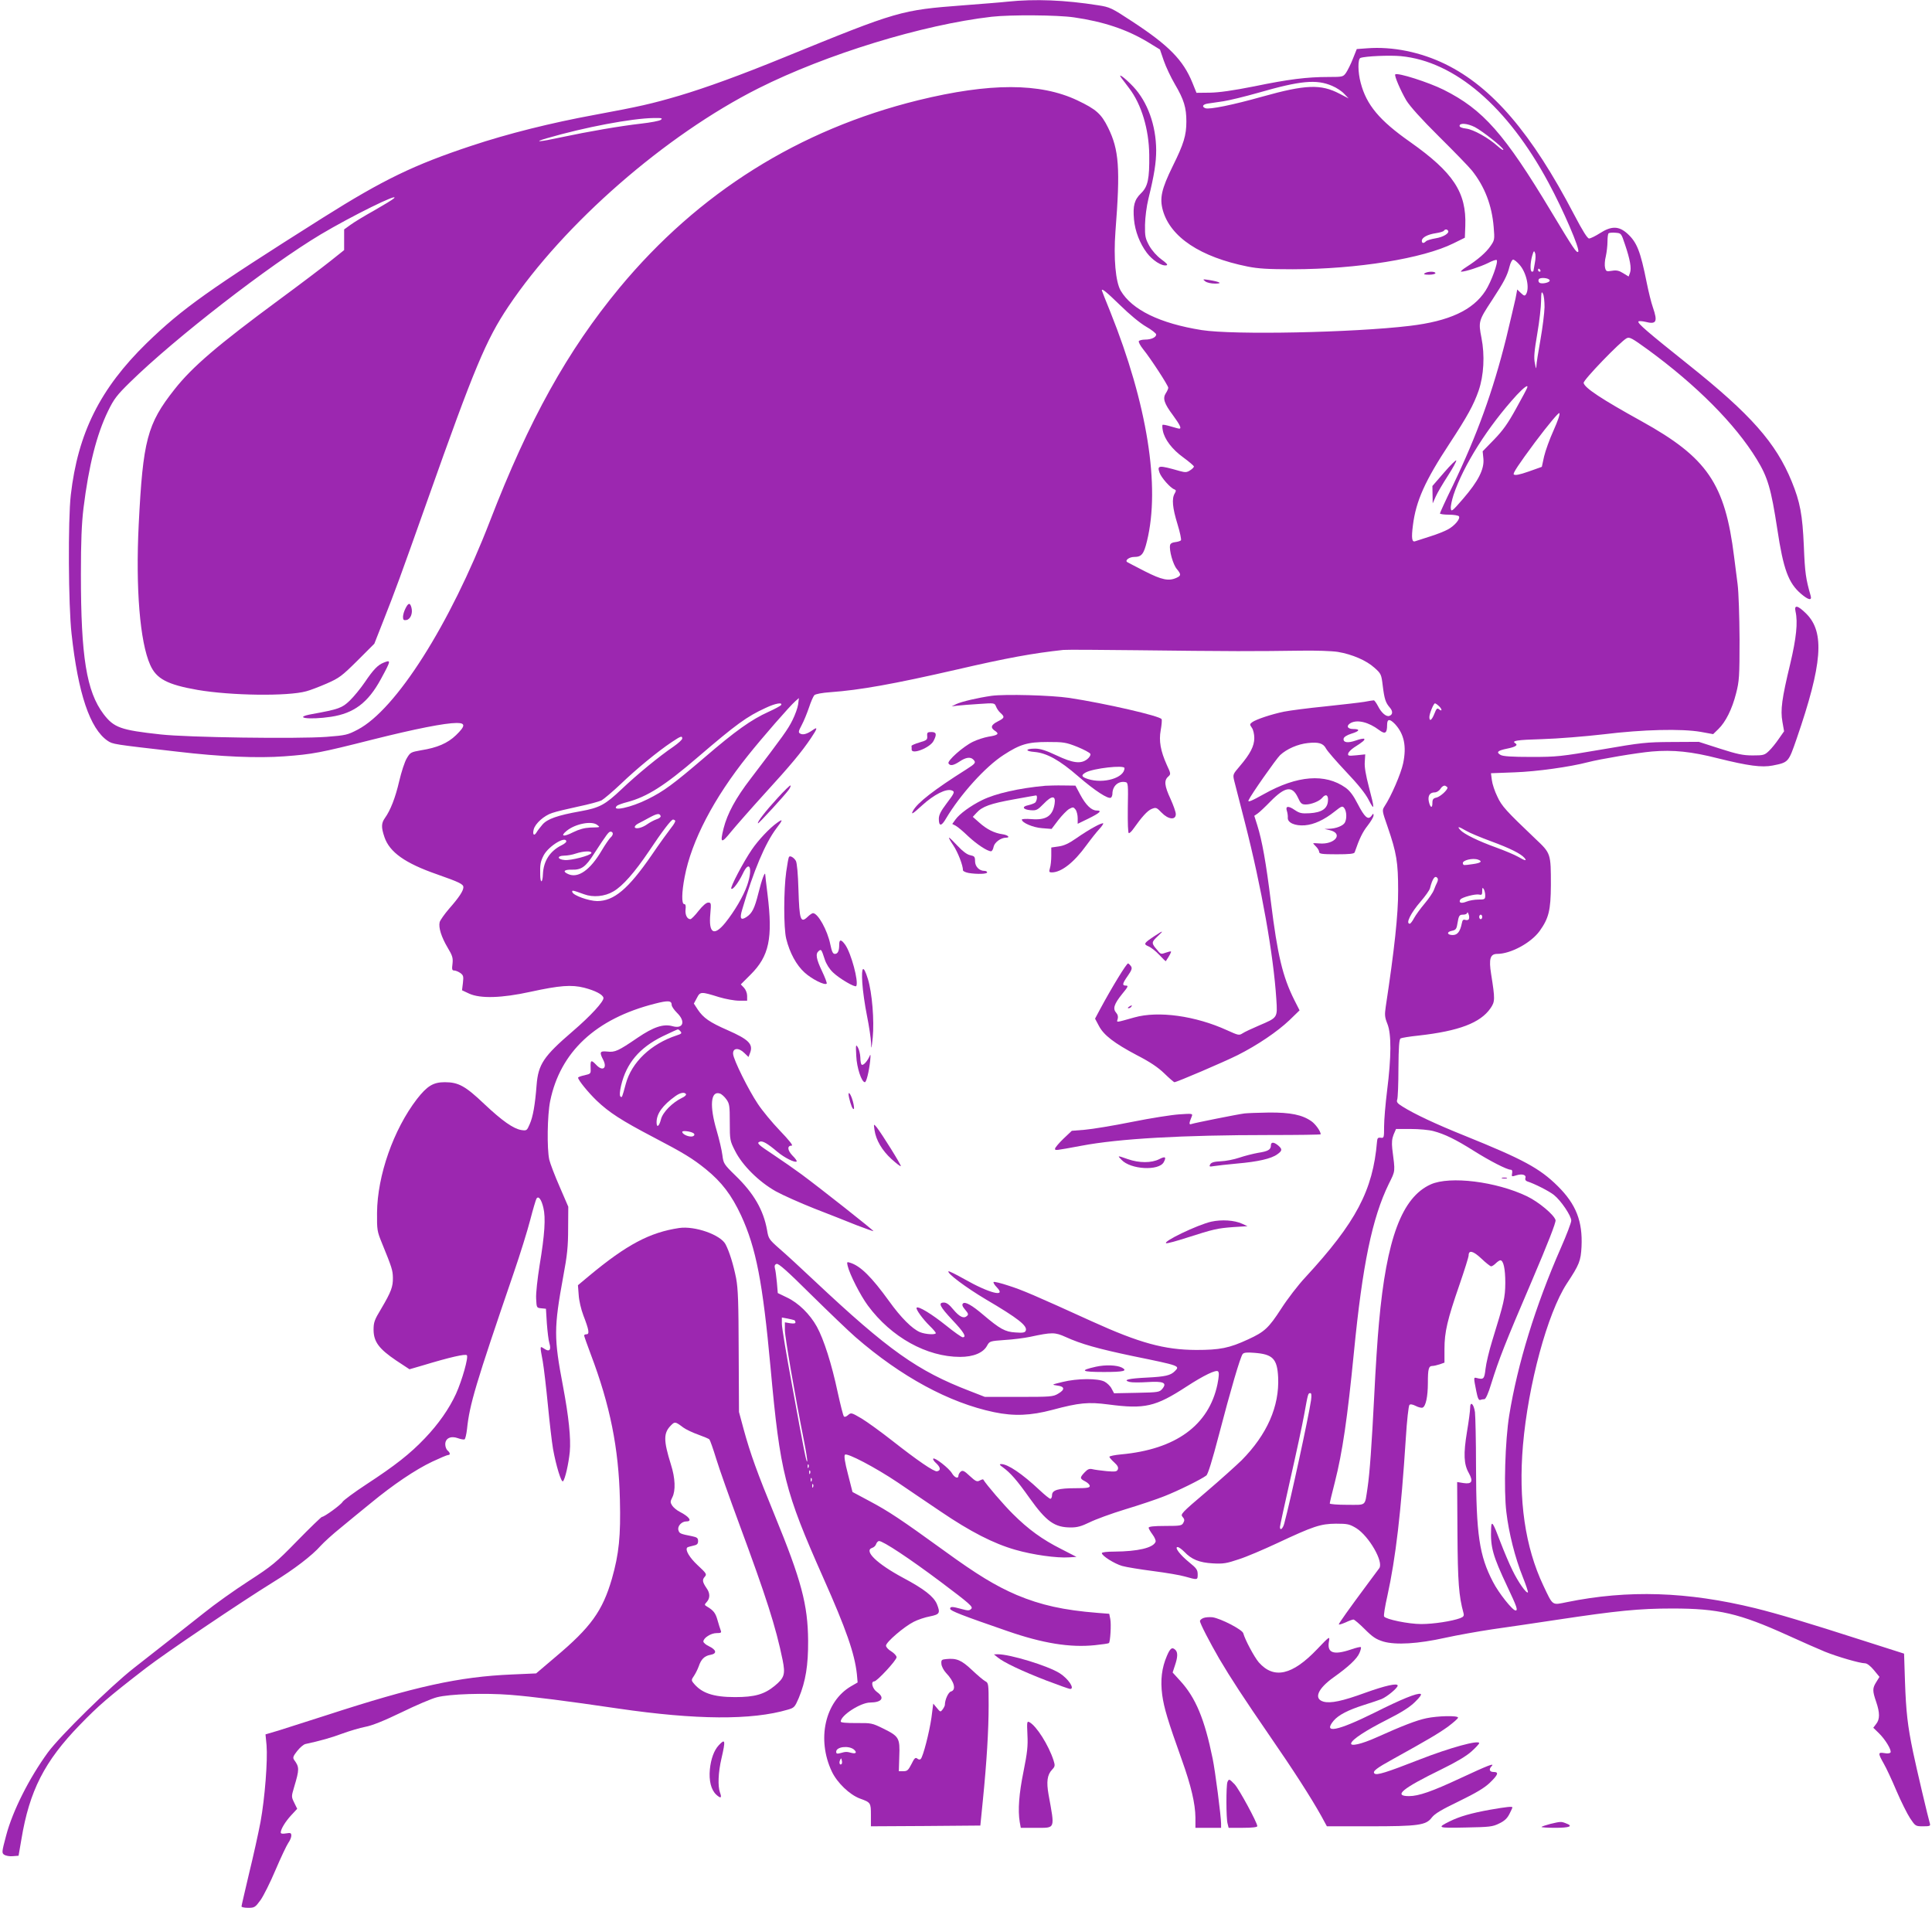 <?xml version="1.0" standalone="no"?>
<!DOCTYPE svg PUBLIC "-//W3C//DTD SVG 20010904//EN"
 "http://www.w3.org/TR/2001/REC-SVG-20010904/DTD/svg10.dtd">
<svg version="1.0" xmlns="http://www.w3.org/2000/svg"
 width="1280pt" height="1264pt" viewBox="0 0 1280 1264"
 preserveAspectRatio="xMidYMid meet">
<g transform="translate(0,1264) scale(0.1,-0.1)"
fill="#9c27b0" stroke="none">
<path d="M6675 12629 c-44 -5 -174 -15 -290 -24 -419 -32 -432 -36 -1190 -345
-286 -117 -517 -201 -695 -254 -184 -54 -264 -72 -555 -126 -295 -54 -582
-126 -822 -206 -380 -126 -583 -224 -983 -476 -759 -479 -932 -602 -1169 -832
-308 -301 -455 -596 -502 -1006 -19 -166 -16 -733 5 -918 43 -396 122 -630
239 -710 35 -23 33 -23 462 -72 287 -34 533 -44 708 -31 190 14 237 23 585
111 283 71 480 110 558 110 59 0 58 -20 -5 -81 -55 -53 -124 -83 -232 -100
-67 -12 -71 -14 -94 -53 -14 -23 -36 -91 -50 -151 -26 -112 -58 -193 -95 -245
-24 -34 -25 -61 -3 -126 34 -100 136 -173 349 -247 148 -52 174 -65 174 -85 0
-24 -28 -67 -94 -142 -31 -36 -59 -76 -63 -89 -9 -36 11 -99 53 -170 32 -53
36 -68 32 -106 -5 -37 -3 -45 11 -45 9 0 27 -7 40 -16 21 -15 23 -22 18 -66
l-6 -49 47 -22 c74 -34 216 -30 407 12 193 42 271 48 355 27 73 -19 124 -45
128 -67 4 -23 -85 -120 -204 -222 -193 -166 -228 -218 -239 -357 -10 -130 -24
-210 -46 -259 -18 -42 -20 -43 -55 -38 -53 9 -126 60 -246 173 -125 119 -171
144 -261 144 -77 0 -117 -25 -185 -112 -155 -202 -262 -506 -264 -753 -1 -114
1 -124 32 -200 67 -164 72 -181 73 -230 1 -60 -11 -93 -77 -205 -46 -76 -51
-91 -51 -142 1 -78 36 -125 150 -202 l88 -58 86 25 c185 56 284 78 294 68 12
-12 -31 -165 -72 -256 -45 -98 -116 -200 -206 -294 -98 -103 -196 -180 -387
-305 -81 -53 -152 -106 -158 -116 -10 -19 -121 -100 -137 -100 -4 0 -78 -71
-163 -158 -144 -148 -167 -166 -324 -268 -93 -60 -225 -154 -293 -209 -69 -55
-173 -137 -232 -183 -58 -46 -164 -129 -236 -185 -153 -120 -488 -449 -568
-558 -123 -169 -233 -386 -276 -549 -29 -109 -30 -116 -14 -128 10 -7 36 -12
57 -10 l39 3 19 110 c53 320 153 516 386 756 124 128 187 183 437 376 132 102
632 439 847 572 134 82 256 175 313 240 22 24 80 77 130 117 49 41 140 115
200 164 149 123 297 223 409 276 51 24 98 44 105 44 16 0 14 15 -4 30 -8 7
-15 25 -15 41 0 40 37 58 85 40 19 -7 39 -10 43 -7 5 3 12 33 16 67 17 164 56
295 310 1037 42 122 91 280 109 350 18 70 37 133 41 140 13 22 33 -4 46 -60
16 -66 9 -177 -25 -381 -14 -88 -25 -185 -23 -220 3 -61 3 -62 34 -65 l31 -3
6 -97 c4 -53 11 -113 17 -132 13 -44 0 -59 -34 -36 -30 19 -30 24 -10 -84 8
-47 23 -177 34 -290 11 -113 26 -244 34 -290 20 -111 55 -225 66 -214 14 14
37 115 45 195 8 90 -7 233 -45 435 -61 321 -61 384 2 729 26 138 32 197 32
315 l1 145 -57 132 c-32 73 -63 154 -69 180 -16 73 -13 295 6 388 67 327 303
546 693 645 89 23 112 21 112 -8 0 -10 16 -33 35 -52 59 -57 42 -109 -29 -89
-61 17 -126 -5 -231 -76 -129 -88 -150 -98 -202 -92 -49 5 -53 -4 -27 -54 29
-56 -3 -80 -46 -34 -33 35 -39 32 -37 -17 2 -42 2 -42 -40 -52 -24 -5 -43 -12
-43 -16 0 -16 67 -98 123 -152 83 -79 165 -132 375 -242 201 -105 260 -141
348 -212 106 -86 171 -172 234 -307 99 -215 143 -440 195 -1007 64 -702 94
-818 350 -1395 151 -339 207 -500 222 -636 l5 -56 -45 -26 c-171 -101 -227
-350 -126 -564 35 -74 118 -154 186 -179 72 -26 73 -28 73 -110 l0 -74 363 2
362 3 17 170 c25 250 38 461 38 627 0 141 -1 148 -22 159 -12 6 -52 40 -89 75
-69 65 -101 79 -170 72 -31 -3 -34 -6 -32 -32 1 -16 15 -43 31 -60 55 -57 69
-113 32 -123 -17 -5 -40 -54 -40 -89 0 -5 -7 -19 -15 -30 -14 -18 -15 -18 -38
10 l-24 29 -12 -94 c-14 -96 -55 -257 -71 -273 -6 -6 -15 -4 -23 3 -12 9 -19
3 -38 -36 -21 -41 -28 -48 -54 -48 l-30 0 3 98 c5 122 -2 133 -105 184 -75 37
-80 38 -180 37 -69 0 -103 3 -103 10 0 41 132 126 195 126 79 1 99 32 45 70
-30 21 -43 70 -18 70 18 0 148 140 148 160 0 10 -16 27 -35 39 -19 11 -35 28
-35 38 0 23 120 126 184 158 27 14 75 30 108 36 64 13 69 22 45 82 -22 50 -84
99 -223 173 -175 94 -264 180 -205 199 11 3 23 15 26 26 4 10 12 19 19 19 27
0 201 -115 409 -271 193 -145 215 -165 202 -178 -13 -13 -21 -13 -62 -2 -65
18 -78 18 -78 2 0 -13 79 -44 378 -147 236 -82 416 -111 581 -94 49 5 90 11
93 14 9 9 16 124 9 159 l-7 35 -77 6 c-225 18 -375 51 -537 119 -139 60 -260
133 -480 293 -286 207 -367 261 -493 328 l-114 61 -30 118 c-21 80 -27 122
-20 129 14 14 201 -84 350 -184 67 -46 195 -132 285 -193 196 -133 350 -212
494 -253 114 -33 275 -56 357 -50 l48 3 -103 53 c-123 62 -216 129 -319 232
-58 57 -175 193 -196 228 -1 2 -12 -1 -23 -7 -18 -10 -27 -6 -66 30 -37 35
-47 39 -60 29 -8 -7 -15 -19 -15 -26 0 -24 -25 -15 -43 15 -19 33 -114 107
-124 97 -4 -4 5 -18 21 -32 28 -27 30 -47 4 -52 -20 -4 -133 74 -297 203 -74
58 -165 124 -203 147 -67 39 -69 40 -89 23 -12 -11 -23 -15 -28 -9 -5 5 -23
77 -41 159 -40 189 -92 351 -138 435 -46 83 -122 158 -199 194 l-60 29 -6 71
c-4 39 -9 81 -13 93 -4 16 -1 25 11 29 12 5 70 -46 228 -203 117 -115 249
-242 295 -282 303 -263 621 -435 917 -497 133 -28 244 -23 387 15 179 48 239
53 370 36 243 -32 313 -16 520 119 114 74 195 113 208 100 8 -8 6 -33 -4 -85
-57 -272 -276 -432 -639 -465 -42 -4 -77 -11 -77 -16 0 -4 14 -21 32 -37 22
-20 29 -33 24 -46 -6 -15 -15 -17 -74 -12 -37 4 -79 9 -94 13 -21 5 -32 0 -52
-21 -33 -35 -33 -41 4 -60 17 -9 30 -22 30 -30 0 -12 -18 -15 -94 -15 -114 0
-156 -12 -156 -46 0 -13 -5 -24 -11 -24 -6 0 -38 26 -72 58 -115 108 -210 172
-254 172 -14 -1 -11 -6 12 -22 50 -37 91 -83 176 -203 112 -157 166 -195 274
-195 43 0 70 8 124 34 38 19 144 58 236 86 93 28 209 67 259 87 87 34 242 110
278 137 11 8 39 99 83 267 78 299 142 518 158 538 8 10 29 12 77 8 122 -9 152
-39 158 -162 9 -192 -73 -379 -242 -550 -34 -33 -139 -128 -234 -209 -165
-140 -173 -149 -157 -166 13 -15 14 -23 5 -39 -10 -19 -19 -21 -120 -21 -77 0
-110 -4 -110 -12 0 -6 12 -26 26 -45 14 -19 23 -40 20 -48 -15 -40 -118 -64
-273 -65 -48 0 -83 -4 -83 -10 0 -18 83 -70 134 -85 28 -8 121 -23 206 -34 85
-11 180 -27 210 -36 85 -24 85 -24 85 14 0 30 -8 41 -55 79 -62 50 -101 102
-78 102 8 0 27 -14 44 -31 48 -51 100 -72 189 -77 70 -4 92 0 172 27 51 16
165 65 255 107 239 112 286 128 389 129 78 0 90 -3 135 -30 84 -53 182 -223
152 -265 -7 -10 -41 -55 -75 -101 -127 -171 -193 -264 -193 -271 0 -4 19 2 43
12 23 11 47 20 54 20 6 0 40 -29 75 -64 53 -53 75 -67 123 -82 83 -24 230 -15
410 25 77 17 217 42 310 56 94 13 289 42 435 64 392 59 540 74 760 74 306 0
443 -32 765 -178 94 -43 204 -91 245 -108 84 -34 233 -77 266 -77 13 0 36 -17
59 -45 l37 -45 -21 -34 c-26 -41 -26 -58 -1 -131 25 -73 25 -116 0 -147 l-19
-25 35 -34 c44 -42 88 -115 79 -130 -5 -6 -20 -8 -41 -4 -42 7 -43 0 -4 -69
17 -29 55 -111 85 -182 30 -70 71 -152 90 -181 35 -52 36 -53 86 -53 43 0 50
2 45 18 -12 40 -89 366 -111 472 -37 177 -47 270 -54 469 l-6 185 -260 83
c-395 127 -577 181 -726 218 -449 110 -843 123 -1249 40 -99 -20 -90 -27 -155
110 -121 256 -166 567 -135 930 35 403 162 873 290 1070 84 127 93 151 98 245
8 168 -36 281 -157 401 -120 119 -230 178 -616 334 -194 78 -334 144 -412 193
-36 22 -42 31 -36 47 4 11 8 105 8 208 1 141 5 191 14 197 7 4 61 13 120 19
267 30 409 84 476 181 30 44 31 58 4 227 -16 100 -6 133 40 133 89 0 223 72
281 151 61 85 74 138 75 304 0 211 0 211 -103 308 -193 184 -223 216 -252 280
-17 34 -33 83 -36 108 l-6 46 158 6 c144 5 366 36 484 67 81 21 323 62 424 71
141 12 261 0 441 -46 198 -49 287 -61 359 -47 106 21 105 21 159 177 171 496
187 705 65 828 -57 57 -83 63 -72 15 16 -71 5 -176 -35 -345 -56 -232 -66
-307 -52 -385 l11 -63 -35 -50 c-19 -28 -48 -64 -65 -80 -29 -28 -37 -30 -108
-30 -63 0 -102 8 -217 45 l-140 45 -180 -1 c-168 -1 -199 -4 -465 -50 -268
-46 -296 -49 -465 -49 -130 0 -186 4 -203 13 -31 18 -21 29 43 42 55 11 74 23
55 35 -28 17 6 23 178 28 103 3 286 18 407 32 261 32 515 38 643 16 l82 -15
34 33 c49 47 92 134 118 237 21 82 23 111 23 359 -1 154 -6 311 -13 365 -7 52
-17 133 -23 180 -60 486 -178 658 -613 899 -264 146 -378 221 -384 254 -4 18
243 274 285 296 19 10 35 1 140 -75 323 -236 579 -493 722 -727 73 -119 95
-195 136 -462 40 -267 74 -358 157 -429 49 -42 74 -47 64 -13 -32 112 -38 151
-45 327 -9 210 -25 294 -80 429 -105 257 -271 445 -686 776 -273 218 -337 273
-330 285 3 4 23 3 45 -2 74 -19 84 -1 51 95 -11 31 -29 104 -41 164 -42 210
-65 268 -129 326 -56 50 -105 51 -181 2 -30 -19 -62 -35 -72 -35 -11 0 -42 49
-99 158 -282 540 -543 845 -853 997 -164 80 -349 118 -519 105 l-68 -5 -26
-65 c-14 -36 -35 -77 -45 -92 -19 -27 -22 -28 -116 -28 -144 0 -264 -15 -492
-62 -141 -28 -233 -41 -294 -42 l-89 -1 -27 67 c-61 150 -156 247 -399 406
-137 90 -148 95 -225 107 -222 35 -418 43 -601 24z m440 -104 c195 -28 351
-80 490 -164 l80 -49 25 -73 c14 -41 47 -111 74 -157 60 -102 76 -155 76 -247
0 -91 -17 -148 -90 -295 -75 -153 -88 -212 -66 -293 50 -178 248 -310 562
-373 70 -14 135 -18 299 -18 428 1 862 71 1065 172 l75 37 3 79 c8 221 -79
353 -365 555 -204 143 -290 246 -328 392 -19 69 -20 158 -2 165 31 12 195 19
268 12 357 -34 707 -334 978 -838 98 -181 211 -444 197 -458 -11 -10 -32 22
-177 263 -312 520 -453 679 -714 810 -100 50 -307 116 -321 102 -8 -7 35 -107
73 -172 24 -39 98 -122 217 -240 100 -99 198 -200 218 -225 85 -107 132 -230
144 -374 7 -83 6 -87 -21 -126 -30 -44 -85 -91 -160 -139 -27 -17 -42 -31 -34
-31 28 0 123 31 177 57 28 15 55 24 58 20 12 -12 -36 -144 -74 -203 -83 -129
-241 -202 -502 -233 -375 -45 -1168 -61 -1378 -28 -277 44 -462 134 -537 261
-34 58 -48 216 -35 391 33 421 24 542 -49 690 -45 91 -79 121 -203 180 -247
117 -580 117 -1054 1 -791 -195 -1456 -612 -1979 -1242 -345 -417 -600 -875
-860 -1549 -264 -683 -621 -1246 -875 -1379 -67 -35 -78 -38 -208 -48 -194
-14 -919 -4 -1097 16 -267 29 -310 45 -379 135 -113 150 -150 379 -150 926 0
220 5 336 17 437 35 283 87 489 163 645 39 80 58 105 147 192 297 291 919 773
1262 978 205 122 527 281 485 239 -8 -8 -67 -44 -130 -80 -63 -35 -134 -78
-157 -95 l-43 -31 0 -69 0 -68 -89 -71 c-49 -39 -203 -156 -343 -259 -404
-298 -575 -444 -692 -593 -181 -229 -209 -337 -237 -895 -21 -423 8 -778 76
-930 41 -93 114 -131 314 -166 222 -38 597 -43 720 -9 24 6 84 29 135 51 84
37 100 49 204 152 l112 112 59 150 c82 208 107 276 295 806 308 870 386 1057
534 1278 369 550 1041 1136 1657 1446 448 225 1085 421 1545 474 124 14 435
12 545 -4z m1711 -454 c29 -12 65 -36 80 -53 l29 -30 -60 31 c-124 65 -225 61
-511 -19 -195 -55 -352 -87 -378 -77 -26 10 -18 26 17 31 17 3 64 9 102 15 39
6 142 31 230 56 281 81 387 91 491 46z m-4448 -225 c-9 -7 -68 -18 -130 -25
-140 -16 -349 -52 -532 -91 -142 -31 -190 -34 -93 -6 250 73 563 132 707 134
55 1 62 -1 48 -12z m5393 -48 c52 -27 189 -136 189 -150 0 -6 -17 5 -38 24
-61 55 -160 110 -208 116 -28 3 -44 10 -44 18 0 21 51 17 101 -8z m-177 -687
c10 -16 -32 -42 -83 -50 -29 -5 -57 -13 -64 -20 -15 -15 -27 -14 -27 4 0 21
38 42 93 50 26 4 50 11 53 16 7 11 21 12 28 0z m1172 -91 c34 -100 44 -158 33
-188 l-9 -24 -36 22 c-27 17 -44 21 -74 16 -37 -6 -40 -4 -46 20 -4 15 -2 49
5 76 6 27 11 71 11 97 0 26 3 51 7 55 4 4 25 6 46 4 38 -3 38 -3 63 -78z
m-597 -121 c-4 -24 -8 -47 -9 -51 0 -5 -4 -8 -10 -8 -13 0 -13 55 1 105 10 34
13 37 19 19 5 -11 4 -40 -1 -65z m-101 -14 c45 -51 68 -155 42 -195 -8 -12
-13 -11 -34 9 l-24 23 -11 -59 c-7 -32 -35 -150 -62 -263 -88 -353 -193 -643
-354 -978 -47 -96 -85 -179 -85 -184 0 -4 27 -8 59 -8 33 0 63 -5 67 -11 10
-16 -27 -61 -72 -86 -21 -12 -76 -34 -122 -48 -45 -14 -88 -28 -96 -31 -22 -8
-26 21 -15 106 20 160 79 293 243 542 118 180 159 255 192 349 35 102 42 235
19 351 -21 107 -19 114 70 249 79 121 101 162 116 223 6 25 17 46 24 46 7 0
27 -16 43 -35z m137 -35 c3 -5 1 -10 -4 -10 -6 0 -11 5 -11 10 0 6 2 10 4 10
3 0 8 -4 11 -10z m62 -67 c5 -15 -56 -28 -69 -15 -6 6 -7 15 -3 22 9 14 67 9
72 -7z m-2846 -165 c62 -61 132 -119 172 -142 37 -21 67 -45 67 -52 0 -19 -33
-34 -74 -34 -19 0 -38 -5 -41 -10 -3 -6 9 -29 28 -53 49 -60 167 -241 167
-256 0 -6 -7 -23 -16 -36 -22 -34 -12 -67 47 -146 46 -63 59 -89 42 -89 -5 0
-30 7 -57 15 -27 8 -51 13 -54 10 -2 -2 -2 -19 2 -38 11 -57 61 -124 136 -178
38 -28 70 -55 70 -60 0 -5 -11 -16 -25 -25 -21 -14 -32 -15 -68 -5 -140 40
-152 39 -135 -10 11 -33 73 -103 98 -111 12 -5 13 -9 3 -27 -21 -34 -15 -96
18 -203 17 -55 27 -104 23 -108 -5 -5 -22 -10 -39 -12 -19 -2 -31 -9 -33 -20
-7 -34 20 -129 44 -157 30 -36 30 -45 -1 -59 -52 -24 -98 -14 -210 43 -59 30
-112 58 -117 61 -17 11 14 34 46 34 49 0 64 18 85 105 89 362 2 908 -243 1519
-31 76 -56 140 -56 142 0 15 29 -9 121 -98z m2812 -13 c-1 -39 -13 -136 -27
-215 -14 -79 -27 -158 -27 -175 -1 -23 -3 -19 -10 18 -8 38 -4 80 16 197 14
81 25 179 25 216 1 58 3 66 12 49 7 -11 11 -52 11 -90z m-115 -534 c-1 -5 -34
-67 -73 -137 -55 -100 -87 -145 -146 -206 l-76 -78 5 -50 c6 -69 -34 -148
-135 -265 -71 -82 -78 -88 -81 -64 -2 15 7 55 18 90 66 197 228 453 419 662
48 51 78 73 69 48z m175 -282 c-26 -57 -54 -135 -63 -173 l-15 -69 -87 -31
c-63 -22 -91 -27 -99 -19 -7 7 32 66 141 213 91 121 156 198 161 193 6 -6 -10
-51 -38 -114z m-2093 -1463 c124 0 308 1 410 3 107 2 214 -2 253 -8 96 -16
190 -57 243 -105 44 -39 46 -44 55 -119 11 -89 19 -113 47 -145 21 -24 20 -47
-3 -55 -20 -8 -53 20 -75 64 -11 21 -24 39 -28 39 -5 0 -33 -4 -63 -10 -30 -5
-145 -18 -257 -30 -111 -11 -235 -27 -275 -35 -83 -17 -185 -51 -211 -70 -17
-13 -17 -15 -2 -37 9 -12 16 -42 16 -68 0 -53 -27 -105 -96 -186 -46 -54 -47
-55 -37 -97 6 -23 38 -148 71 -277 110 -430 189 -875 208 -1170 8 -125 10
-121 -116 -175 -47 -20 -96 -43 -109 -52 -22 -14 -28 -12 -101 21 -210 96
-456 130 -615 85 -125 -35 -118 -35 -110 -10 4 15 1 29 -10 41 -24 27 -14 58
40 125 39 47 42 55 25 55 -27 0 -25 12 12 65 25 36 30 49 22 62 -6 9 -15 18
-20 20 -9 3 -108 -159 -186 -304 l-33 -62 25 -47 c32 -62 101 -115 252 -195
86 -44 141 -81 182 -121 33 -32 63 -58 67 -58 15 0 328 134 418 179 133 67
264 156 344 232 l67 65 -35 69 c-77 154 -111 295 -155 650 -32 258 -58 406
-91 510 l-19 60 22 15 c12 8 51 45 87 82 96 97 142 103 179 26 19 -42 26 -48
53 -48 36 0 89 21 108 43 24 30 43 21 39 -20 -4 -51 -41 -76 -121 -81 -54 -3
-67 0 -100 22 -42 29 -62 26 -51 -7 4 -12 7 -32 6 -44 -3 -34 48 -56 113 -51
61 5 128 36 197 91 48 38 52 39 65 22 15 -22 17 -69 3 -95 -11 -21 -59 -40
-104 -41 l-31 -1 34 -8 c95 -22 35 -98 -70 -88 -21 2 -39 2 -39 1 0 -2 9 -12
20 -23 11 -11 20 -27 20 -35 0 -12 19 -15 115 -15 84 0 117 3 120 13 32 93 53
135 86 177 21 27 39 57 39 67 0 15 -2 15 -14 -3 -22 -29 -45 -9 -91 80 -28 55
-52 87 -80 107 -135 96 -320 82 -541 -42 -84 -47 -109 -57 -102 -41 15 35 183
274 209 299 44 41 117 73 184 80 72 8 102 -2 120 -36 8 -16 68 -85 132 -153
80 -84 129 -145 151 -188 40 -78 40 -60 1 87 -20 77 -30 132 -27 165 l3 50
-58 -6 c-52 -5 -58 -4 -55 11 2 10 19 27 38 40 61 39 75 51 68 58 -3 3 -28 -1
-55 -11 -54 -19 -86 -14 -81 13 2 10 22 23 51 32 56 17 61 31 12 31 -39 0 -48
22 -16 40 45 24 119 5 187 -46 41 -31 54 -23 54 34 0 40 17 41 52 5 61 -66 78
-148 54 -261 -14 -67 -79 -218 -123 -284 -17 -27 -17 -29 20 -135 60 -174 70
-237 70 -423 1 -155 -25 -394 -82 -769 -8 -55 -7 -70 11 -115 27 -67 26 -219
-2 -441 -11 -88 -20 -195 -20 -238 0 -75 -1 -78 -22 -75 -19 2 -23 -2 -25 -27
-27 -321 -139 -534 -474 -897 -48 -51 -120 -145 -161 -209 -83 -128 -110 -153
-219 -203 -125 -58 -187 -70 -344 -70 -211 1 -375 46 -690 189 -378 172 -464
209 -553 237 -51 17 -96 28 -99 24 -4 -3 6 -20 22 -36 65 -68 -52 -38 -217 56
-55 31 -102 54 -104 51 -12 -12 115 -107 246 -185 216 -127 278 -176 266 -208
-5 -13 -18 -16 -69 -12 -68 4 -102 23 -213 117 -75 64 -120 89 -134 75 -8 -8
-4 -20 14 -41 22 -26 24 -32 11 -43 -21 -18 -49 -4 -90 45 -25 31 -44 45 -61
45 -41 0 -28 -26 56 -116 76 -80 96 -114 68 -114 -7 0 -57 35 -110 78 -95 76
-183 130 -195 118 -8 -8 39 -74 87 -121 22 -21 40 -43 40 -47 0 -13 -68 -9
-105 6 -52 22 -127 97 -205 206 -115 159 -189 233 -258 254 -21 7 -22 5 -16
-21 13 -56 85 -197 134 -263 155 -210 390 -340 611 -340 88 0 154 27 179 75
16 29 19 30 116 37 54 3 131 13 169 21 145 31 164 31 235 -1 103 -47 214 -78
447 -127 313 -64 312 -64 276 -100 -28 -28 -64 -36 -183 -42 -124 -6 -165 -16
-116 -29 16 -4 68 -4 116 -1 108 7 133 -4 102 -43 -20 -24 -25 -25 -170 -28
l-151 -3 -16 30 c-8 17 -30 38 -47 47 -44 23 -181 22 -278 -2 -74 -18 -75 -18
-35 -24 50 -6 52 -27 5 -54 -33 -20 -51 -21 -260 -21 l-225 0 -100 39 c-346
133 -538 269 -1030 731 -88 83 -192 179 -232 213 -68 60 -72 66 -81 122 -24
133 -87 243 -210 362 -77 75 -79 80 -86 135 -4 32 -21 105 -38 163 -48 162
-40 265 21 245 11 -3 31 -21 43 -38 21 -29 23 -43 23 -152 0 -118 1 -123 35
-190 48 -96 158 -205 270 -268 47 -26 162 -77 255 -114 94 -36 219 -86 279
-110 60 -23 111 -41 113 -40 3 4 -353 285 -476 376 -46 34 -128 91 -182 127
-109 72 -118 81 -95 90 18 7 50 -11 116 -67 46 -39 118 -75 128 -64 3 3 -9 21
-28 39 -34 36 -36 66 -4 66 10 0 -20 38 -78 98 -52 54 -118 134 -147 178 -63
94 -161 292 -164 331 -3 40 36 44 74 7 l28 -27 10 26 c23 59 -8 90 -149 152
-119 52 -160 81 -197 136 l-26 40 20 37 c22 43 27 43 146 6 43 -13 103 -24
133 -24 l54 0 0 32 c0 18 -9 41 -21 54 l-21 22 64 64 c124 123 149 241 113
533 -8 65 -15 124 -15 130 -1 26 -23 -32 -45 -121 -26 -104 -42 -135 -80 -160
-37 -24 -46 -10 -28 49 75 257 153 441 227 539 44 57 45 66 5 37 -50 -35 -126
-116 -168 -178 -56 -82 -145 -251 -136 -259 10 -10 48 41 76 99 45 97 68 36
29 -77 -25 -72 -84 -172 -145 -248 -75 -92 -111 -70 -99 59 6 71 6 75 -14 75
-13 0 -36 -20 -64 -55 -23 -30 -48 -55 -54 -55 -22 0 -36 30 -32 65 3 24 0 35
-9 35 -18 0 -17 77 3 180 45 238 193 522 420 805 95 119 277 328 314 360 l23
20 -5 -41 c-3 -23 -20 -70 -38 -106 -31 -62 -59 -101 -276 -386 -100 -130
-155 -232 -180 -330 -25 -100 -16 -104 50 -22 33 40 133 154 223 253 172 188
245 276 306 367 44 65 46 78 10 52 -37 -26 -65 -33 -82 -22 -13 7 -11 16 11
57 14 26 35 78 48 116 12 37 28 73 35 81 8 8 51 16 107 20 195 14 419 54 833
149 341 79 508 109 710 131 22 2 240 1 485 -2 245 -3 546 -6 670 -6z m-3025
-357 c-4 -6 -41 -26 -83 -45 -115 -52 -219 -126 -426 -304 -206 -176 -268
-222 -375 -275 -109 -55 -244 -84 -204 -44 5 5 37 17 69 25 131 35 246 107
468 298 252 216 324 269 449 326 63 30 114 39 102 19z m4357 -6 c22 -19 25
-41 3 -23 -13 11 -18 7 -32 -29 -17 -43 -33 -54 -33 -22 0 23 28 91 37 91 3 0
15 -7 25 -17z m-5012 -216 c0 -8 -26 -31 -57 -53 -96 -65 -243 -186 -345 -283
-109 -103 -145 -123 -273 -146 -152 -27 -219 -51 -251 -88 -16 -19 -34 -42
-40 -53 -16 -26 -27 -13 -18 21 10 39 69 92 123 109 25 9 102 27 171 42 68 14
138 33 155 41 16 9 74 58 128 109 103 99 244 215 337 277 60 40 70 44 70 24z
m5070 -326 c-1 -17 -48 -59 -72 -65 -23 -5 -28 -12 -28 -37 0 -38 -15 -30 -24
12 -7 37 7 59 39 59 13 0 30 10 39 25 10 15 22 22 31 19 8 -4 15 -9 15 -13z
m-5213 -188 c2 -6 -10 -16 -27 -21 -17 -6 -43 -20 -59 -31 -34 -25 -77 -36
-85 -23 -3 6 6 17 21 25 16 8 50 26 77 41 50 27 67 29 73 9z m96 -30 c4 -3 -8
-25 -26 -47 -18 -23 -77 -104 -130 -182 -155 -225 -250 -304 -361 -304 -56 1
-157 37 -164 59 -5 15 1 14 78 -14 59 -22 137 -15 194 19 62 36 140 125 236
267 90 135 147 209 159 209 4 0 11 -3 14 -7z m-517 -28 c22 -17 24 -16 -46
-18 -38 -2 -72 -11 -113 -31 -64 -33 -88 -27 -42 10 57 46 164 67 201 39z
m5757 -39 c23 -14 98 -45 166 -70 125 -46 197 -82 221 -110 18 -22 5 -20 -43
8 -23 13 -87 40 -142 60 -120 43 -216 90 -240 117 -24 26 -12 24 38 -5z
m-5653 -20 c0 -7 -7 -19 -16 -26 -8 -8 -34 -45 -57 -84 -77 -131 -157 -187
-223 -157 -38 17 -28 30 24 29 64 -2 92 18 148 106 88 135 97 146 110 146 8 0
14 -6 14 -14z m-308 -51 c0 -5 -14 -17 -31 -25 -77 -38 -120 -104 -124 -191
-2 -60 -17 -65 -18 -6 -2 70 2 90 24 132 34 61 146 129 149 90z m166 -77 c-6
-16 -134 -50 -177 -46 -49 4 -53 28 -4 29 21 0 56 6 78 14 52 17 108 19 103 3z
m5876 -44 c30 -11 16 -22 -36 -29 -64 -9 -62 -9 -66 4 -7 21 67 39 102 25z
m-269 -124 c3 -5 1 -17 -4 -27 -5 -10 -15 -32 -21 -49 -6 -17 -34 -58 -61 -90
-28 -33 -59 -76 -70 -96 -11 -21 -24 -38 -29 -38 -29 0 7 72 73 148 30 35 58
74 61 87 17 67 35 90 51 65z m315 -112 c0 -26 -3 -28 -45 -28 -25 0 -61 -6
-80 -14 -34 -14 -53 -7 -40 14 9 15 101 39 124 33 18 -4 21 -1 21 23 0 23 2
26 10 14 5 -8 10 -27 10 -42z m-108 -156 c-2 -7 -12 -10 -23 -7 -14 5 -20 0
-24 -22 -11 -55 -29 -78 -60 -78 -38 0 -43 21 -6 28 25 5 31 12 36 44 10 59
13 63 40 63 14 0 25 6 26 13 0 6 4 3 8 -8 5 -11 6 -26 3 -33z m88 13 c0 -8 -4
-15 -10 -15 -5 0 -10 7 -10 15 0 8 5 15 10 15 6 0 10 -7 10 -15z m-5311 -759
c10 -12 5 -16 -26 -26 -170 -56 -298 -177 -337 -321 -25 -92 -25 -94 -36 -83
-6 6 -4 33 5 72 35 148 121 250 275 326 52 25 98 46 101 46 4 0 12 -6 18 -14z
m36 -415 c3 -6 -9 -17 -27 -25 -65 -32 -127 -95 -139 -142 -12 -48 -29 -59
-29 -19 0 57 41 113 125 173 32 23 60 28 70 13z m4952 -245 c75 -20 147 -55
266 -130 108 -68 221 -126 246 -126 9 0 12 -8 9 -24 -4 -22 -3 -23 28 -13 39
12 68 3 60 -18 -3 -10 1 -18 12 -22 50 -16 146 -65 177 -90 46 -36 115 -138
115 -170 0 -13 -31 -95 -69 -181 -169 -385 -287 -770 -342 -1109 -27 -167 -37
-493 -19 -641 16 -138 58 -304 108 -428 22 -55 37 -101 35 -104 -10 -10 -64
67 -102 145 -22 44 -58 130 -81 190 -48 128 -59 145 -61 89 -5 -126 11 -181
107 -385 64 -135 72 -159 55 -159 -20 0 -113 117 -150 190 -90 173 -111 312
-112 763 0 172 -4 334 -7 361 -8 56 -32 76 -32 27 0 -17 -9 -88 -21 -158 -24
-146 -21 -214 12 -272 31 -56 21 -75 -34 -67 l-43 7 2 -338 c2 -325 9 -417 40
-530 5 -18 1 -25 -22 -34 -54 -20 -176 -39 -258 -39 -84 0 -234 31 -246 50 -4
6 6 68 22 138 55 251 90 549 122 1045 7 115 18 213 24 219 6 6 20 4 42 -7 17
-9 38 -14 45 -11 21 8 35 73 35 163 0 93 5 113 30 113 9 0 31 5 49 11 l31 11
0 91 c0 112 19 193 100 427 33 96 60 182 60 192 0 38 30 31 85 -21 29 -28 59
-51 64 -51 6 0 20 9 31 20 11 11 25 20 30 20 21 0 33 -57 33 -150 -1 -99 -8
-128 -87 -384 -20 -65 -40 -148 -44 -185 -8 -69 -12 -73 -62 -60 -17 4 -17 1
1 -89 9 -46 16 -61 27 -57 7 3 20 5 27 5 8 0 26 39 45 103 51 163 92 268 267
676 111 260 162 392 159 407 -9 35 -112 121 -189 158 -204 98 -511 136 -638
79 -191 -86 -293 -359 -343 -918 -9 -93 -23 -307 -31 -475 -17 -333 -30 -519
-45 -620 -19 -122 -4 -110 -135 -110 -63 0 -115 4 -115 9 0 5 15 69 34 142 50
197 83 422 126 859 57 582 121 890 231 1116 45 91 43 75 23 234 -4 40 -2 65 9
93 l16 37 98 0 c54 0 121 -6 150 -14z m-4904 -13 c15 -9 6 -23 -14 -23 -26 0
-59 17 -59 31 0 10 53 4 73 -8z m670 -1240 c4 -2 7 -9 7 -15 0 -7 -13 -8 -35
-5 l-35 6 0 -51 c0 -46 66 -430 126 -731 14 -70 24 -133 22 -139 -5 -13 -19
59 -103 518 -36 194 -65 370 -65 393 l0 42 38 -7 c20 -4 40 -9 45 -11z m3423
-530 c-16 -110 -135 -659 -177 -815 -9 -36 -29 -53 -29 -25 0 7 31 150 69 318
38 167 79 358 91 424 26 143 26 145 41 145 8 0 9 -15 5 -47z m-3329 -445 c-3
-8 -6 -5 -6 6 -1 11 2 17 5 13 3 -3 4 -12 1 -19z m10 -40 c-3 -8 -6 -5 -6 6
-1 11 2 17 5 13 3 -3 4 -12 1 -19z m10 -50 c-3 -8 -6 -5 -6 6 -1 11 2 17 5 13
3 -3 4 -12 1 -19z m10 -40 c-3 -8 -6 -5 -6 6 -1 11 2 17 5 13 3 -3 4 -12 1
-19z m270 -1739 c22 -19 15 -30 -14 -23 -33 9 -40 9 -75 -1 -22 -6 -28 -4 -28
9 0 33 82 43 117 15z m-81 -96 c-11 -11 -19 6 -11 24 8 17 8 17 12 0 3 -10 2
-21 -1 -24z"/>
<path d="M7430 12123 c8 -11 32 -42 52 -69 80 -105 130 -270 132 -439 2 -161
-9 -211 -54 -255 -45 -44 -55 -83 -47 -174 7 -78 39 -160 85 -221 38 -50 98
-89 129 -83 13 2 4 13 -33 40 -31 23 -61 57 -80 90 -26 48 -29 62 -28 138 1
50 10 122 23 175 38 155 51 237 51 320 -1 165 -57 320 -152 421 -56 59 -107
96 -78 57z"/>
<path d="M9440 10830 c-11 -7 -4 -10 28 -10 23 0 42 5 42 10 0 13 -50 13 -70
0z"/>
<path d="M7985 10776 c12 -9 39 -15 65 -15 53 0 33 12 -40 24 -42 6 -44 6 -25
-9z"/>
<path d="M2686 8608 c-9 -17 -16 -42 -16 -55 0 -20 5 -24 22 -21 27 4 44 44
34 82 -9 35 -21 33 -40 -6z"/>
<path d="M2540 8249 c-37 -15 -67 -46 -123 -129 -28 -41 -73 -96 -100 -122
-51 -49 -73 -57 -249 -89 -134 -24 -22 -40 125 -18 152 23 245 93 330 249 69
127 69 130 17 109z"/>
<path d="M9568 9510 l-78 -90 1 -57 1 -58 20 45 c11 25 47 86 80 137 33 51 58
97 56 102 -1 6 -38 -30 -80 -79z"/>
<path d="M6570 8030 c-91 -13 -199 -38 -235 -55 l-30 -15 40 5 c22 2 86 8 142
11 102 7 102 7 112 -17 5 -13 18 -33 30 -43 29 -26 27 -33 -19 -56 -45 -23
-50 -41 -17 -63 29 -19 19 -28 -45 -38 -28 -5 -75 -20 -103 -34 -64 -31 -171
-126 -161 -143 11 -18 33 -14 74 13 40 27 71 32 90 13 20 -20 15 -27 -45 -65
-214 -135 -326 -222 -354 -275 -16 -29 -2 -21 60 36 79 72 160 113 197 99 22
-8 18 -17 -36 -88 -37 -49 -50 -75 -50 -100 0 -51 17 -51 47 1 95 160 262 345
382 422 109 71 160 86 291 86 107 0 121 -2 197 -32 44 -18 84 -39 87 -47 3 -8
-6 -23 -21 -35 -42 -33 -95 -26 -203 25 -70 33 -107 45 -142 45 -66 0 -69 -17
-4 -22 81 -7 166 -54 290 -162 110 -95 198 -152 216 -141 5 3 10 15 10 25 0
52 39 88 87 78 17 -3 18 -16 15 -171 -1 -103 1 -167 7 -167 6 0 18 12 28 26
58 82 94 122 122 134 30 12 33 11 67 -24 44 -46 94 -51 94 -10 0 14 -16 59
-35 101 -40 86 -44 122 -16 147 19 17 19 19 -9 79 -41 92 -53 158 -40 229 6
33 9 66 6 73 -8 21 -375 105 -611 141 -122 18 -426 26 -515 14z m880 -479 c0
-65 -140 -106 -243 -72 -43 14 -46 25 -14 43 51 28 257 51 257 29z"/>
<path d="M6143 7763 c2 -24 -3 -28 -51 -42 -30 -9 -53 -19 -53 -23 1 -5 1 -15
1 -24 0 -36 122 12 145 57 23 44 19 59 -14 59 -26 0 -30 -3 -28 -27z"/>
<path d="M5150 7351 c-78 -85 -136 -159 -128 -166 4 -3 181 190 204 223 9 13
14 25 11 28 -2 3 -42 -35 -87 -85z"/>
<path d="M6925 7434 c-174 -16 -329 -51 -418 -95 -76 -37 -151 -92 -177 -129
l-21 -29 23 -12 c13 -7 50 -38 83 -70 57 -53 126 -99 151 -99 6 0 14 13 17 30
6 29 48 60 82 60 31 0 13 18 -24 23 -52 7 -103 32 -153 77 l-43 38 25 27 c38
42 92 61 247 89 77 14 144 26 147 26 11 0 6 -37 -6 -48 -7 -5 -28 -13 -46 -17
-45 -9 -35 -29 16 -33 38 -3 46 1 87 43 54 56 81 56 72 -1 -13 -81 -56 -109
-154 -101 -35 3 -63 1 -63 -3 0 -21 75 -53 134 -57 l63 -5 44 58 c25 32 57 65
72 74 26 14 29 14 43 -4 8 -11 14 -37 14 -57 l0 -37 70 34 c77 38 94 54 56 54
-35 0 -72 36 -109 105 l-32 60 -80 1 c-44 1 -98 -1 -120 -2z"/>
<path d="M7252 7162 c-29 -15 -83 -49 -120 -75 -50 -35 -82 -50 -118 -55 l-49
-7 0 -55 c0 -30 -4 -67 -9 -82 -7 -24 -5 -28 12 -28 63 0 146 64 230 180 30
41 69 90 85 107 17 18 28 35 26 38 -3 3 -29 -7 -57 -23z"/>
<path d="M6316 7039 c30 -45 64 -132 64 -165 0 -6 17 -14 38 -18 57 -9 122 -7
122 4 0 6 -8 10 -18 10 -34 0 -62 29 -62 64 0 30 -4 34 -32 40 -21 4 -49 25
-83 61 -28 30 -53 55 -57 55 -4 0 9 -23 28 -51z"/>
<path d="M5227 6962 c-3 -4 -11 -47 -18 -97 -17 -120 -18 -374 0 -445 23 -93
67 -174 121 -223 48 -44 134 -87 147 -74 3 4 -11 41 -31 83 -39 82 -44 115
-22 133 17 14 18 12 40 -55 10 -31 31 -64 54 -86 42 -41 148 -103 155 -91 17
29 -34 218 -73 273 -27 38 -40 38 -40 1 0 -41 -9 -61 -29 -61 -13 0 -20 15
-30 63 -19 94 -82 207 -115 207 -5 0 -22 -11 -36 -25 -46 -44 -54 -19 -60 179
-3 108 -10 179 -17 192 -13 23 -40 38 -46 26z"/>
<path d="M7650 6439 c-72 -48 -76 -54 -41 -69 17 -7 49 -32 72 -57 22 -24 42
-43 43 -41 26 39 37 61 34 64 -3 2 -18 -2 -35 -8 -29 -11 -34 -10 -52 13 -44
50 -44 55 -4 93 46 43 42 44 -17 5z"/>
<path d="M5713 6128 c3 -51 17 -149 31 -218 14 -69 26 -150 27 -180 1 -47 3
-42 11 35 11 113 -4 298 -32 389 -30 96 -44 86 -37 -26z"/>
<path d="M7480 5970 c-9 -6 -10 -10 -3 -10 6 0 15 5 18 10 8 12 4 12 -15 0z"/>
<path d="M5673 5644 c3 -77 35 -174 57 -174 10 0 27 69 35 140 4 45 3 50 -5
30 -15 -33 -41 -61 -51 -54 -5 3 -9 24 -9 47 -1 23 -8 53 -16 67 -14 23 -15
20 -11 -56z"/>
<path d="M5625 5369 c11 -50 25 -83 32 -76 3 4 0 27 -7 52 -15 54 -36 74 -25
24z"/>
<path d="M8245 5263 c-47 -6 -332 -63 -351 -70 -18 -7 -17 5 2 51 7 18 3 19
-82 13 -49 -3 -190 -25 -314 -50 -124 -25 -264 -48 -312 -52 l-87 -7 -56 -53
c-30 -29 -55 -59 -55 -65 0 -14 -4 -14 175 19 247 47 667 71 1248 71 185 0
337 2 337 5 0 19 -34 67 -61 86 -61 43 -139 59 -282 58 -73 -1 -145 -4 -162
-6z"/>
<path d="M5794 5152 c10 -66 49 -133 112 -191 31 -28 59 -50 62 -47 5 5 -126
215 -161 259 -19 22 -19 22 -13 -21z"/>
<path d="M8420 5051 c0 -28 -19 -39 -85 -49 -33 -6 -89 -20 -124 -32 -35 -12
-91 -23 -124 -24 -44 -2 -62 -8 -69 -20 -8 -15 -6 -17 24 -12 18 3 87 11 153
17 139 12 227 32 267 61 34 24 35 34 6 59 -29 24 -48 24 -48 0z"/>
<path d="M7430 4956 c60 -65 248 -75 280 -16 19 35 10 41 -30 20 -51 -26 -133
-26 -207 0 -72 25 -71 25 -43 -4z"/>
<path d="M8025 4546 c-92 -21 -327 -134 -298 -143 6 -2 66 14 134 36 181 58
204 63 309 71 l95 6 -35 16 c-52 24 -136 29 -205 14z"/>
<path d="M7261 3585 c-112 -25 -97 -35 52 -35 132 0 160 7 120 29 -34 17 -108
20 -172 6z"/>
<path d="M9953 4833 c9 -2 23 -2 30 0 6 3 -1 5 -18 5 -16 0 -22 -2 -12 -5z"/>
<path d="M4500 4504 c-195 -29 -348 -110 -598 -318 l-73 -61 5 -65 c2 -36 16
-96 31 -135 37 -96 42 -125 21 -125 -9 0 -16 -4 -16 -8 0 -5 20 -61 44 -125
128 -338 185 -621 193 -962 6 -242 -6 -360 -53 -525 -62 -213 -139 -321 -375
-519 l-127 -108 -159 -7 c-353 -15 -643 -79 -1233 -271 -124 -40 -265 -85
-313 -100 l-88 -26 7 -72 c8 -101 -11 -349 -40 -508 -14 -74 -48 -228 -76
-342 -27 -115 -50 -213 -50 -218 0 -5 20 -9 44 -9 42 0 47 3 82 51 20 28 65
118 100 201 35 82 73 162 84 178 11 15 20 37 20 48 0 18 -5 20 -35 15 -23 -4
-35 -2 -35 6 0 22 31 73 70 115 l39 42 -20 41 c-19 39 -19 40 0 104 35 117 35
131 -1 180 -9 14 -6 24 21 58 18 23 42 43 54 46 98 21 175 43 247 70 47 17
114 37 150 44 44 8 122 39 240 96 96 47 202 92 235 100 86 22 316 29 485 16
151 -12 371 -40 717 -91 514 -75 883 -78 1123 -7 42 12 46 17 72 77 46 111 63
218 62 380 -2 238 -44 398 -222 832 -115 280 -161 407 -205 568 l-31 115 -2
400 c-1 328 -4 415 -17 486 -18 90 -44 175 -70 225 -33 63 -203 123 -307 108z
m27 -1322 c18 -13 62 -34 99 -47 36 -13 70 -27 74 -32 4 -4 25 -62 45 -128 20
-66 88 -257 150 -425 182 -492 245 -688 290 -908 19 -95 12 -118 -52 -171 -69
-57 -133 -75 -263 -75 -146 0 -224 27 -278 96 -12 15 -11 21 6 45 10 15 24 43
31 62 16 48 38 70 78 77 45 8 40 33 -10 57 -20 9 -37 24 -37 31 0 24 50 56 87
56 30 0 34 3 28 18 -4 9 -13 40 -21 67 -13 47 -26 65 -70 91 -18 11 -18 12 -1
31 22 25 22 58 -2 91 -27 40 -30 55 -12 75 15 17 12 22 -46 76 -55 51 -85 102
-70 118 3 3 21 8 39 12 26 5 33 12 33 31 0 20 -7 25 -40 32 -77 15 -84 18 -90
39 -9 26 20 59 52 59 42 0 20 31 -44 64 -18 9 -40 27 -49 40 -14 22 -14 27 0
55 23 44 20 128 -9 218 -50 161 -50 209 1 260 25 25 28 25 81 -15z"/>
<path d="M7973 1920 c-13 -5 -23 -14 -23 -20 0 -16 65 -141 128 -250 78 -132
161 -259 337 -515 154 -223 271 -405 339 -527 l37 -68 278 0 c329 0 379 7 417
58 20 26 64 52 182 109 113 55 168 88 203 122 55 53 61 71 24 71 -27 0 -33 18
-12 39 21 23 -26 4 -207 -80 -188 -88 -277 -119 -341 -119 -107 0 -44 51 216
178 96 47 164 87 198 118 28 25 51 50 51 55 0 23 -194 -30 -396 -109 -220 -86
-284 -106 -298 -92 -14 14 13 35 124 96 233 129 300 169 363 214 37 28 67 54
67 60 0 15 -134 12 -210 -4 -66 -14 -159 -50 -328 -126 -102 -46 -178 -63
-170 -39 8 26 97 84 235 154 97 49 153 84 188 119 33 32 45 50 37 53 -22 8
-126 -34 -305 -124 -246 -122 -345 -142 -271 -53 33 38 94 70 201 104 45 14
98 32 116 39 38 16 107 74 107 89 0 19 -83 0 -214 -47 -153 -56 -231 -72 -278
-59 -66 19 -38 86 69 162 97 69 154 122 170 161 8 18 12 35 9 38 -3 3 -33 -4
-67 -16 -116 -39 -159 -22 -144 56 6 34 3 32 -79 -54 -164 -172 -286 -200
-386 -87 -30 35 -91 149 -103 193 -6 24 -149 98 -204 106 -21 2 -48 0 -60 -5z"/>
<path d="M7731 1669 c-34 -79 -44 -160 -31 -259 12 -86 36 -167 130 -430 62
-173 89 -291 90 -382 l0 -68 85 0 85 0 0 28 c0 46 -39 350 -56 431 -53 260
-112 403 -215 515 l-50 55 15 46 c19 55 20 87 4 103 -22 22 -35 13 -57 -39z"/>
<path d="M6610 1659 c39 -33 162 -91 322 -153 81 -31 152 -56 158 -56 33 0
-12 68 -69 104 -79 50 -329 126 -411 126 l-25 -1 25 -20z"/>
<path d="M6807 1147 c4 -76 -1 -119 -26 -244 -30 -148 -38 -255 -25 -335 l7
-38 103 0 c128 0 123 -12 81 220 -15 85 -9 131 23 165 20 21 21 27 10 62 -33
101 -113 228 -160 253 -16 8 -17 2 -13 -83z"/>
<path d="M4762 1077 c-31 -33 -52 -90 -59 -160 -7 -75 8 -135 42 -167 30 -28
39 -23 25 14 -15 42 -12 132 10 226 28 121 25 133 -18 87z"/>
<path d="M8132 833 c-9 -24 -9 -241 1 -275 l7 -28 95 0 c61 0 95 4 95 11 0 23
-121 246 -150 277 -36 37 -38 38 -48 15z"/>
<path d="M9873 650 c-128 -23 -203 -45 -268 -77 -87 -43 -82 -45 105 -41 160
3 179 5 223 27 34 16 53 34 67 62 11 21 20 41 20 44 0 8 -37 4 -147 -15z"/>
<path d="M10272 556 c-29 -8 -55 -16 -59 -20 -3 -3 37 -6 90 -6 98 0 123 11
71 30 -30 12 -35 12 -102 -4z"/>
</g>
</svg>
